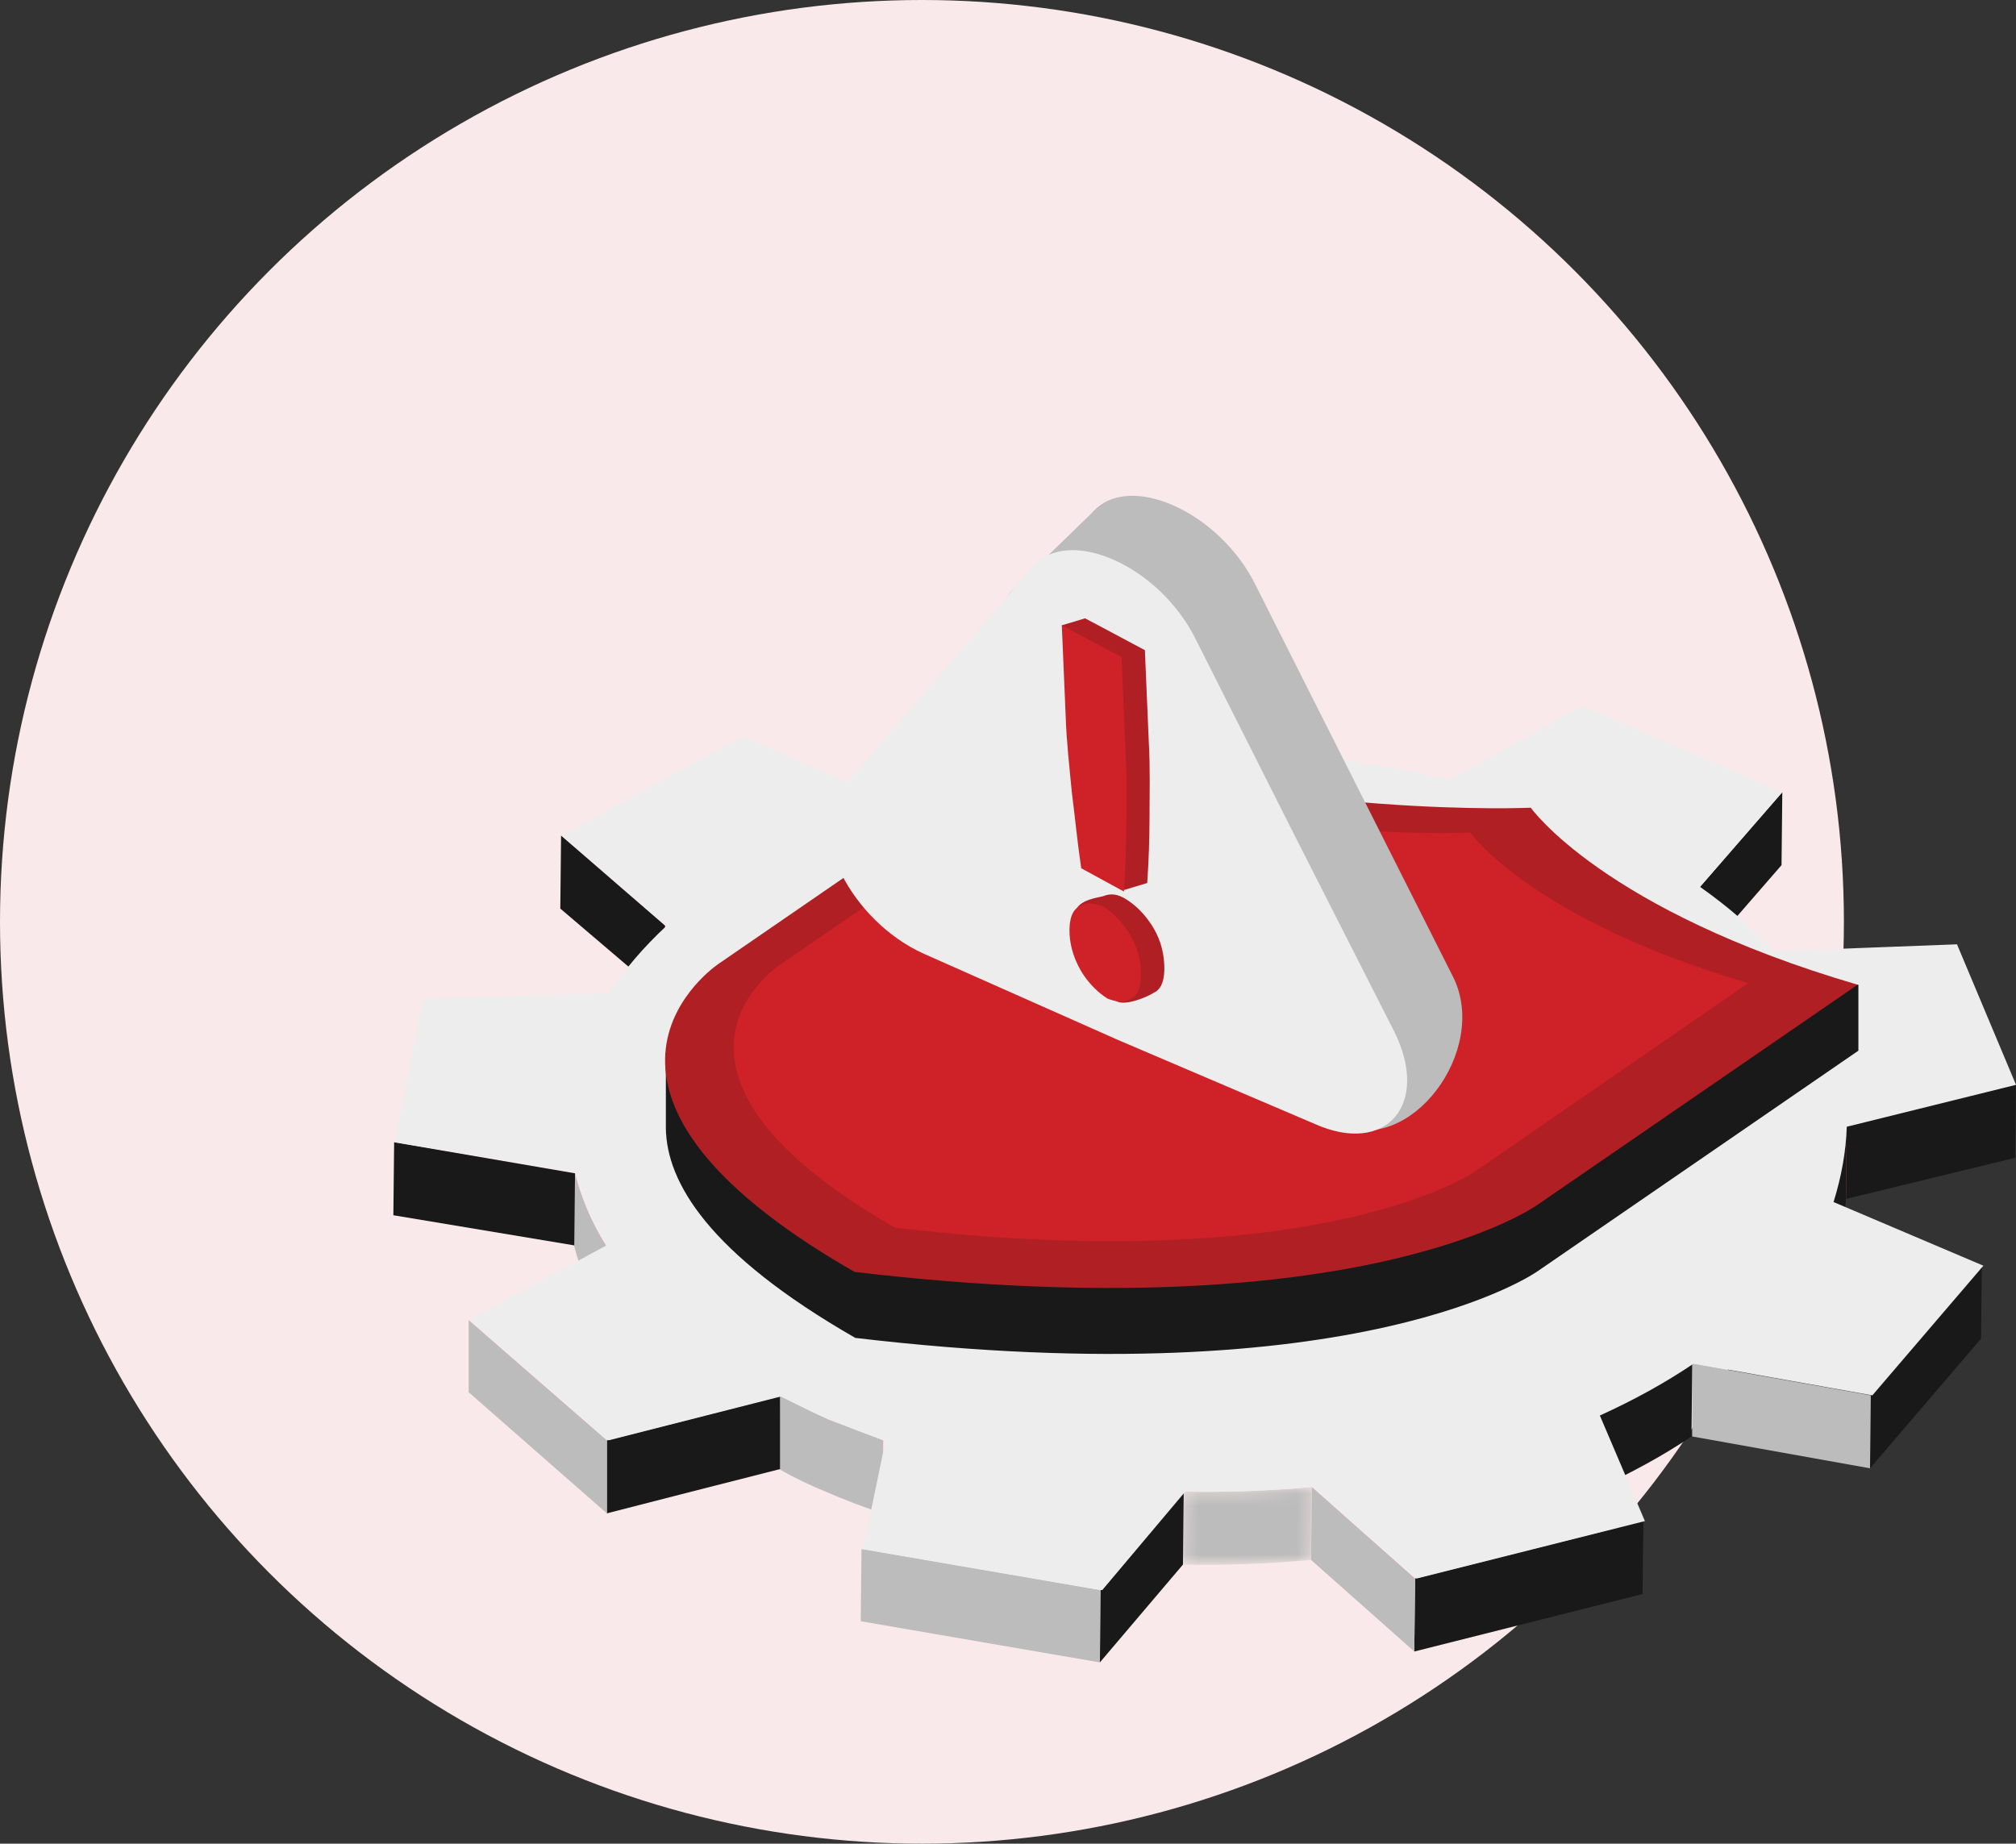 <svg width="164" height="150" viewBox="0 0 164 150" fill="none" xmlns="http://www.w3.org/2000/svg">
<rect x="0" y="0" width="164" height="150" fill="#333333" stroke="none"/>
<circle cx="75" cy="75" r="75" fill="#FAE9EA"/>
<path d="M131.6 91.42L131.536 97.357C131.536 92.304 128.189 87.315 121.684 83.588C120.421 82.83 119.284 82.262 117.957 81.694C103.115 75.315 82.21 77.146 71.284 85.672C66.926 89.083 64.778 93.125 64.778 97.041L64.842 91.104C64.842 87.125 66.989 83.146 71.347 79.736C82.273 71.146 103.178 69.378 118.021 75.757C119.347 76.325 120.484 76.894 121.747 77.651C128.252 81.378 131.6 86.367 131.6 91.42Z" fill="#191919"/>
<path d="M144.989 64.451L144.926 70.388L138.231 78.093L138.294 72.156L144.989 64.451Z" fill="#191919"/>
<path d="M54.106 75.312V81.185L45.58 73.922L45.643 67.985L54.106 75.312Z" fill="#191919"/>
<path d="M164 88.261L163.937 94.198L150.168 97.546L150.231 91.672L164 88.261Z" fill="#191919"/>
<path d="M46.779 95.461V101.335L32 98.872L32.063 92.935L46.779 95.461Z" fill="#191919"/>
<path d="M150.231 91.672L150.168 97.609C150.105 99.693 149.726 101.714 148.968 103.799L149.031 97.862C149.789 95.778 150.168 93.693 150.231 91.672Z" fill="#A74E43"/>
<path d="M149.031 97.798L148.968 103.735C149.726 101.714 150.105 99.63 150.168 97.546L150.231 91.609C150.168 93.693 149.789 95.777 149.031 97.798Z" fill="#191919"/>
<path d="M49.304 101.336L49.241 107.273C48.041 105.378 47.22 103.357 46.715 101.399L46.778 95.462C47.283 97.42 48.104 99.441 49.304 101.336Z" fill="#BCBCBC"/>
<path d="M161.221 102.979L161.158 108.915L152.126 119.463L152.189 113.526L161.221 102.979Z" fill="#191919"/>
<path d="M152.187 113.524L152.124 119.461L137.661 116.871V110.935L152.187 113.524Z" fill="#BCBCBC"/>
<path d="M137.663 110.935L137.6 116.871C135.263 118.45 132.674 119.84 129.958 121.103L130.021 115.166C132.8 113.903 135.326 112.514 137.663 110.935Z" fill="#191919"/>
<path d="M71.852 117.188L71.788 123.125C70.273 122.62 68.757 122.052 67.304 121.42C65.915 120.852 64.588 120.22 63.388 119.525L63.452 113.588C64.715 114.22 65.978 114.852 67.367 115.483C68.883 116.052 70.336 116.62 71.852 117.188Z" fill="#BCBCBC"/>
<path d="M56.569 115.357L49.368 117.188V123.125L56.505 121.294L63.453 119.525V113.588L56.569 115.357Z" fill="#191919"/>
<path d="M49.368 117.189V123.126L38.126 113.274V107.4L49.368 117.189Z" fill="#BCBCBC"/>
<mask id="mask0_628_30991" style="mask-type:luminance" maskUnits="userSpaceOnUse" x="96" y="120" width="11" height="8">
<path d="M106.713 120.978L106.65 126.914C103.239 127.23 99.702 127.356 96.229 127.293L96.292 121.356C99.766 121.42 103.239 121.293 106.713 120.978Z" fill="white"/>
</mask>
<g mask="url(#mask0_628_30991)">
<path d="M106.712 120.979L106.649 126.916C103.238 127.232 99.701 127.358 96.228 127.295L96.291 121.358C99.765 121.422 103.238 121.295 106.712 120.979Z" fill="#BCBCBC"/>
</g>
<path d="M133.684 123.755L133.621 129.692L115.052 134.366L115.116 128.429L133.684 123.755Z" fill="#191919"/>
<path d="M115.116 128.431L115.053 134.367L106.653 126.915L106.716 120.978L115.116 128.431Z" fill="#BCBCBC"/>
<path d="M89.536 129.378L89.472 135.252L70.02 131.904L70.083 126.031L89.536 129.378Z" fill="#BCBCBC"/>
<path d="M96.296 121.356L96.232 127.293L89.475 135.251L89.538 129.377L96.296 121.356Z" fill="#191919"/>
<path d="M150.232 91.671L164 88.26L159.2 76.829L144.295 77.397C142.653 75.566 140.632 73.797 138.295 72.155L144.99 64.45L144.547 64.26L128.695 57.439L117.958 63.439C114.547 62.618 111.074 62.05 107.537 61.671L104.126 53.271L83.853 53.966L82.274 62.618C78.863 63.25 75.579 64.071 72.421 65.145L60.421 59.903L45.705 67.987L54.232 75.313C52.337 77.082 50.758 78.913 49.558 80.808L34.4 81.25L32.126 92.934L46.905 95.397C47.411 97.418 48.232 99.376 49.432 101.271L38.253 107.334L49.495 117.187L56.695 115.355L63.642 113.587C64.905 114.218 66.168 114.85 67.558 115.482C69.011 116.113 70.463 116.682 72.042 117.187L70.211 126.029L89.663 129.376L96.421 121.355C99.895 121.418 103.432 121.292 106.842 120.976L115.242 128.429L133.811 123.755L130.147 115.166C132.926 113.903 135.453 112.513 137.79 110.934L152.316 113.524L161.347 102.976L149.158 97.797C149.79 95.776 150.168 93.692 150.232 91.671ZM121.432 98.176C112.021 105.25 93.958 106.703 81.2 101.46C80 100.955 78.926 100.45 77.916 99.882C68 94.387 66.547 85.608 75.137 79.229C84.547 72.155 102.611 70.703 115.368 75.945C116.505 76.387 117.516 76.892 118.59 77.524C128.505 82.955 130.021 91.734 121.432 98.176Z" fill="#EDEDED"/>
<path d="M151.179 80.114C151.179 82.64 151.179 85.482 151.179 85.482L125.095 103.419C125.095 103.419 110.758 113.714 69.579 108.851C57.579 101.966 54.231 96.156 54.168 91.798V86.43L56.505 81.503" fill="#191919"/>
<path d="M58.464 78.41L84.548 60.473C105.264 66.6 124.527 65.715 124.527 65.715C124.527 65.715 130.401 74.052 151.116 80.115L125.032 98.052C125.032 98.052 110.695 108.347 69.516 103.484C43.306 88.452 58.464 78.41 58.464 78.41Z" fill="#B01F24"/>
<path d="M63.39 78.536L85.559 63.315C103.18 68.494 119.601 67.736 119.601 67.736C119.601 67.736 124.59 74.81 142.211 79.989L120.043 95.273C120.043 95.273 107.853 103.989 72.801 99.883C50.506 87.062 63.39 78.536 63.39 78.536Z" fill="#CF2228"/>
<path d="M95.788 80.242L79.936 73.168C74.062 70.515 70.273 63.126 73.241 59.778L82.273 48.094L88.841 41.715C91.746 38.305 99.199 41.589 102.167 47.652L110.188 63.568L118.209 79.484C121.178 85.421 114.736 94.136 108.862 91.484L95.788 80.242Z" fill="#BCBCBC"/>
<path d="M90.925 84.6L75.136 77.589C69.262 74.937 65.473 67.547 68.441 64.2L76.209 55.168L83.978 46.137C86.883 42.726 94.336 46.01 97.304 52.073L105.325 67.989L113.409 83.905C116.378 89.842 112.778 94.073 106.904 91.421L90.925 84.6Z" fill="#EDEDED"/>
<path d="M94.713 78.475C94.777 79.738 94.461 80.496 93.892 80.748C93.324 81.127 91.493 81.885 90.798 81.443C90.103 81.001 90.608 79.675 89.977 78.664C89.345 77.653 87.45 75.759 87.45 74.496C87.387 73.233 89.282 73.043 89.724 72.917C90.356 72.664 90.924 72.727 91.619 73.169C92.314 73.611 93.008 74.243 93.64 75.19C94.271 76.138 94.65 77.211 94.713 78.475ZM93.45 60.285C93.577 62.559 93.513 64.58 93.513 66.348C93.513 68.18 93.45 70.075 93.324 71.843L91.429 72.411L89.85 70.011C89.535 67.864 89.345 65.843 89.093 63.885C88.84 61.927 88.65 59.717 88.587 57.633L86.377 50.875L88.271 50.306L93.135 52.896L93.45 60.285Z" fill="#B01F24"/>
<path d="M92.819 78.978C92.882 80.241 92.566 80.999 91.998 81.251C91.429 81.63 90.798 81.504 90.103 81.251C89.408 80.809 88.713 80.178 88.082 79.231C87.45 78.22 87.071 77.146 87.008 76.009C86.945 74.746 87.261 73.988 87.829 73.736C88.398 73.357 89.029 73.483 89.724 73.736C90.419 74.178 91.114 74.809 91.745 75.757C92.377 76.767 92.756 77.778 92.819 78.978ZM91.556 60.978C91.682 63.252 91.619 65.273 91.619 67.041C91.619 68.873 91.556 70.767 91.429 72.536L87.956 70.641C87.64 68.494 87.45 66.473 87.198 64.515C87.008 62.494 86.756 60.346 86.692 58.262L86.377 50.873L91.24 53.462L91.556 60.978Z" fill="#CF2228"/>
</svg>
